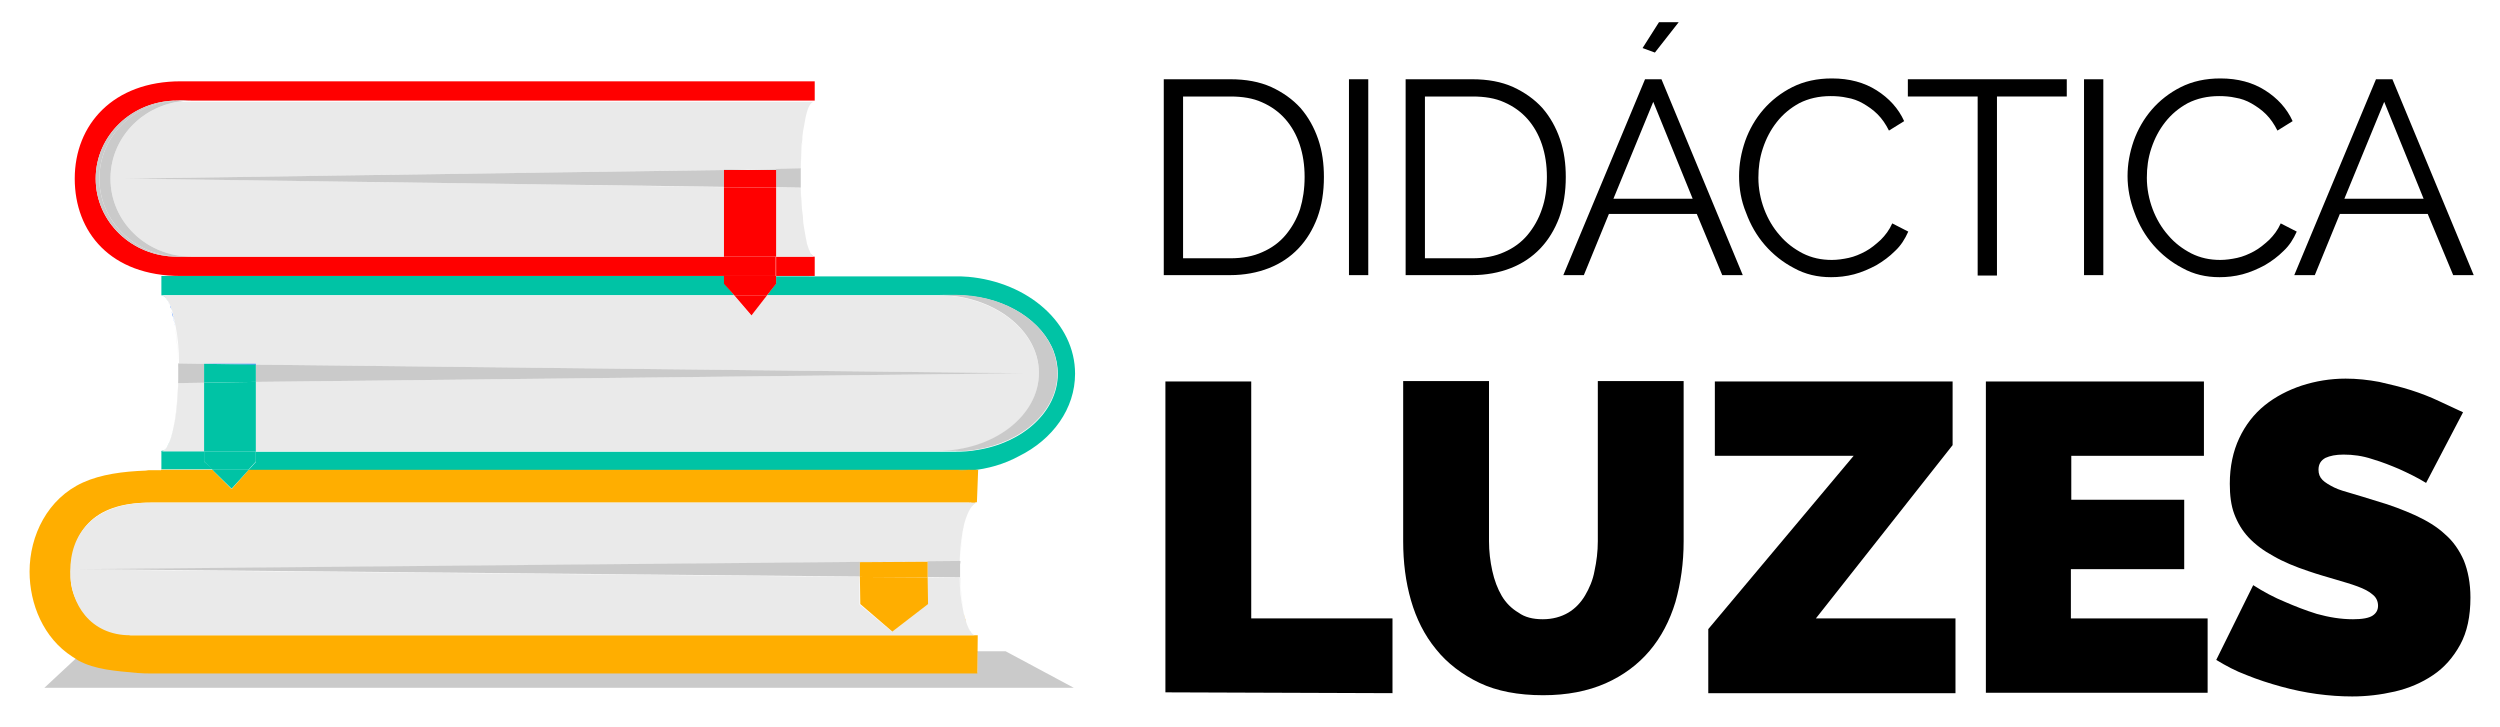 <?xml version="1.0" encoding="UTF-8"?> <!-- Generator: Adobe Illustrator 22.0.0, SVG Export Plug-In . SVG Version: 6.00 Build 0) --> <svg xmlns="http://www.w3.org/2000/svg" xmlns:xlink="http://www.w3.org/1999/xlink" version="1.1" id="Capa_1" x="0px" y="0px" viewBox="0 0 608.8 177" style="enable-background:new 0 0 608.8 177;" xml:space="preserve"> <style type="text/css"> .st0{fill:#EAEAEA;} .st1{fill:#CACACA;} .st2{fill:#FFAE00;} .st3{fill:none;} .st4{fill:#00C3A5;} .st5{fill:#005DFF;} .st6{fill:#FF0000;} </style> <g> <path d="M283.8,168.6V92.9h20.9v57.7h34.4v18.2L283.8,168.6L283.8,168.6z"></path> <path d="M375.7,150.8c2.4,0,4.5-0.6,6.2-1.6c1.7-1,3.1-2.5,4.1-4.2s1.9-3.7,2.3-6c0.5-2.3,0.8-4.7,0.8-7.2v-39h20.9v39 c0,5.3-0.7,10.2-2,14.8c-1.4,4.6-3.5,8.6-6.3,11.9c-2.8,3.3-6.4,6-10.7,7.9c-4.3,1.9-9.4,2.9-15.2,2.9c-6.1,0-11.3-1-15.5-3 s-7.9-4.8-10.6-8.2c-2.8-3.4-4.8-7.4-6.1-11.9c-1.3-4.5-1.9-9.3-1.9-14.4v-39h20.9v39c0,2.5,0.3,4.9,0.8,7.2 c0.5,2.3,1.3,4.4,2.3,6.1c1,1.7,2.4,3.1,4.1,4.1C371.3,150.3,373.3,150.8,375.7,150.8z"></path> <path d="M416,153.2l35.4-42.2h-33.8V92.9h57.9v15.5l-33.3,42.2h34v18.2H416L416,153.2L416,153.2z"></path> <path d="M537.6,150.5v18.2h-54V92.9h53.1V111h-32.3v10.7h27.5v16.9h-27.6v12H537.6z"></path> <path d="M590.8,117.6c-2.1-1.3-4.4-2.4-6.6-3.4c-1.9-0.8-4.1-1.7-6.5-2.4c-2.4-0.8-4.7-1.1-7-1.1c-1.9,0-3.3,0.3-4.4,0.8 c-1.1,0.6-1.7,1.5-1.7,2.9c0,1,0.3,1.8,1,2.5c0.6,0.6,1.6,1.2,2.8,1.8c1.2,0.6,2.7,1,4.4,1.5c1.7,0.5,3.7,1.1,5.9,1.8 c3.5,1,6.6,2.2,9.5,3.5c2.8,1.3,5.3,2.8,7.2,4.6c2,1.7,3.5,3.9,4.6,6.4c1,2.5,1.6,5.5,1.6,9c0,4.6-0.8,8.4-2.5,11.5 c-1.7,3.1-3.9,5.6-6.6,7.4c-2.8,1.9-5.9,3.2-9.3,4c-3.5,0.8-6.9,1.2-10.4,1.2c-2.8,0-5.6-0.2-8.6-0.6c-2.9-0.4-5.8-1-8.7-1.8 s-5.7-1.7-8.4-2.8c-2.7-1-5.1-2.3-7.4-3.7l9-18.2c2.5,1.6,5.1,3,7.8,4.1c2.3,1,4.8,2,7.7,2.9c2.9,0.8,5.8,1.3,8.8,1.3 c2.3,0,3.9-0.3,4.8-0.9c0.9-0.6,1.3-1.4,1.3-2.4c0-1-0.4-2-1.3-2.7c-0.9-0.8-2.1-1.4-3.7-2c-1.6-0.6-3.4-1.1-5.4-1.7 c-2-0.6-4.2-1.2-6.5-2c-3.3-1.1-6.2-2.3-8.6-3.7c-2.4-1.3-4.4-2.8-6-4.5c-1.6-1.7-2.7-3.6-3.5-5.7c-0.8-2.1-1.1-4.6-1.1-7.4 c0-4.2,0.8-7.9,2.3-11.1c1.5-3.2,3.6-5.9,6.2-8c2.6-2.1,5.7-3.7,9-4.8c3.4-1.1,7-1.7,10.7-1.7c2.8,0,5.5,0.3,8.2,0.8 c2.6,0.6,5.2,1.2,7.7,2c2.5,0.8,4.8,1.7,6.9,2.7s4.1,1.9,5.8,2.7L590.8,117.6z"></path> </g> <g> <path d="M283.4,67.1V19.3h16.2c3.8,0,7.1,0.6,10,1.9c2.8,1.3,5.2,3,7.1,5.1c1.9,2.2,3.3,4.7,4.3,7.6s1.4,6,1.4,9.2 c0,3.6-0.5,6.9-1.6,9.9c-1.1,2.9-2.6,5.4-4.6,7.5s-4.4,3.7-7.2,4.8c-2.8,1.1-6,1.7-9.4,1.7h-16.2V67.1z M317.7,43.1 c0-2.9-0.4-5.5-1.2-7.9c-0.8-2.4-2-4.5-3.5-6.2s-3.4-3.1-5.7-4.1c-2.2-1-4.8-1.4-7.7-1.4h-11.5v39.4h11.5c3,0,5.6-0.5,7.8-1.5 c2.3-1,4.2-2.4,5.7-4.2s2.7-3.9,3.5-6.3C317.3,48.6,317.7,46,317.7,43.1z"></path> <path d="M328.5,67.1V19.3h4.7V67h-4.7V67.1z"></path> <path d="M342.3,67.1V19.3h16.2c3.8,0,7.1,0.6,10,1.9c2.8,1.3,5.2,3,7.1,5.1c1.9,2.2,3.3,4.7,4.3,7.6s1.4,6,1.4,9.2 c0,3.6-0.5,6.9-1.6,9.9c-1.1,2.9-2.6,5.4-4.6,7.5s-4.4,3.7-7.2,4.8c-2.8,1.1-6,1.7-9.4,1.7h-16.2V67.1z M376.7,43.1 c0-2.9-0.4-5.5-1.2-7.9c-0.8-2.4-2-4.5-3.5-6.2s-3.4-3.1-5.7-4.1c-2.2-1-4.8-1.4-7.7-1.4H347v39.4h11.5c3,0,5.6-0.5,7.8-1.5 c2.3-1,4.2-2.4,5.7-4.2s2.7-3.9,3.5-6.3C376.3,48.6,376.7,46,376.7,43.1z"></path> <path d="M400.6,19.3h4L424.4,67h-5l-6.2-14.9h-21.4L385.7,67h-5L400.6,19.3z M412.2,48.4l-9.6-23.6l-9.7,23.6H412.2z M403,12.8 l-3-1.1l4-6.3h4.8L403,12.8z"></path> <path d="M423.5,42.9c0-2.9,0.5-5.7,1.5-8.6c1-2.8,2.5-5.4,4.4-7.6s4.3-4.1,7.1-5.5c2.8-1.4,6-2.1,9.6-2.1c4.3,0,7.9,1,10.9,2.9 s5.3,4.4,6.7,7.5l-3.7,2.3c-0.8-1.6-1.7-2.9-2.8-4c-1.1-1.1-2.3-1.9-3.5-2.6s-2.6-1.2-3.9-1.4c-1.3-0.3-2.7-0.4-4-0.4 c-2.9,0-5.4,0.6-7.6,1.7c-2.2,1.2-4,2.7-5.5,4.6s-2.6,4-3.4,6.4c-0.8,2.4-1.1,4.7-1.1,7.2c0,2.6,0.5,5.2,1.4,7.6s2.2,4.6,3.8,6.4 c1.6,1.9,3.5,3.3,5.6,4.4c2.2,1.1,4.5,1.6,7.1,1.6c1.3,0,2.7-0.2,4.1-0.5s2.8-0.9,4.1-1.6s2.5-1.7,3.7-2.8c1.1-1.1,2.1-2.4,2.8-4 l3.9,2c-0.8,1.8-1.8,3.4-3.2,4.7c-1.4,1.4-2.9,2.5-4.6,3.5c-1.7,0.9-3.5,1.7-5.4,2.2s-3.8,0.7-5.6,0.7c-3.3,0-6.3-0.7-9-2.2 c-2.7-1.4-5.1-3.3-7.1-5.6s-3.5-4.9-4.6-7.9C424,48.9,423.5,45.9,423.5,42.9z"></path> <path d="M503.3,23.5h-17v43.6h-4.7V23.5h-17v-4.2h38.7V23.5z"></path> <path d="M507.5,67.1V19.3h4.7V67h-4.7V67.1z"></path> <path d="M518.1,42.9c0-2.9,0.5-5.7,1.5-8.6c1-2.8,2.5-5.4,4.4-7.6s4.3-4.1,7.1-5.5s6-2.1,9.6-2.1c4.3,0,7.9,1,10.9,2.9 s5.3,4.4,6.7,7.5l-3.7,2.3c-0.8-1.6-1.7-2.9-2.8-4s-2.3-1.9-3.5-2.6s-2.6-1.2-3.9-1.4c-1.3-0.3-2.7-0.4-4-0.4 c-2.9,0-5.4,0.6-7.6,1.7c-2.2,1.2-4,2.7-5.5,4.6s-2.6,4-3.4,6.4c-0.8,2.4-1.1,4.7-1.1,7.2c0,2.6,0.5,5.2,1.4,7.6s2.2,4.6,3.8,6.4 c1.6,1.9,3.5,3.3,5.6,4.4c2.2,1.1,4.5,1.6,7.1,1.6c1.3,0,2.7-0.2,4.1-0.5c1.4-0.3,2.8-0.9,4.1-1.6s2.5-1.7,3.7-2.8 c1.1-1.1,2.1-2.4,2.8-4l3.9,2c-0.8,1.8-1.8,3.4-3.2,4.7c-1.4,1.4-2.9,2.5-4.6,3.5c-1.7,0.9-3.5,1.7-5.4,2.2s-3.8,0.7-5.6,0.7 c-3.3,0-6.3-0.7-9-2.2c-2.7-1.4-5.1-3.3-7.1-5.6s-3.5-4.9-4.6-7.9C518.7,48.9,518.1,45.9,518.1,42.9z"></path> <path d="M578.6,19.3h4L602.4,67h-5l-6.2-14.9h-21.4L563.7,67h-5L578.6,19.3z M590.2,48.4l-9.6-23.6l-9.7,23.6H590.2z"></path> </g> <path class="st0" d="M304.8,72.3c0-2.2-0.4-4.4-1.3-6.4C304.4,67.9,304.8,70.1,304.8,72.3L304.8,72.3z"></path> <path class="st1" d="M237.7,109.5c11.3-1.8,19.8-9.4,19.8-18.6c0,0,0,0,0,0C257.5,100.1,249,107.7,237.7,109.5z"></path> <path class="st2" d="M236.5,155.3c0,0.1,0.1,0.1,0.1,0.2C236.6,155.4,236.6,155.4,236.5,155.3z"></path> <path class="st2" d="M235.3,152.1V152c-0.1-0.2-0.1-0.4-0.1-0.6c-0.1-0.2-0.1-0.3-0.1-0.4c-0.1-0.4-0.2-0.8-0.3-1.2 c0-0.1-0.1-0.3-0.1-0.5c0.2,1.3,0.5,2.5,0.8,3.5C235.4,152.6,235.3,152.4,235.3,152.1z"></path> <path class="st2" d="M236.2,156.8C236.2,156.8,236.2,156.8,236.2,156.8c0,0.1,0.1,0.1,0.1,0.2C236.2,157,236.2,156.9,236.2,156.8z"></path> <path class="st2" d="M233.8,139.9c0-0.1,0-0.2,0-0.3c0-0.3,0-0.6,0-1c0-0.3,0-0.7,0-1c0-0.1,0-0.2,0-0.2c0,0.4,0,0.8,0,1.3 C233.8,139.1,233.8,139.5,233.8,139.9z"></path> <path class="st0" d="M234.6,148.4c-0.4-2.2-0.7-4.8-0.7-7.7l-0.1,0C233.9,143.6,234.1,146.2,234.6,148.4z"></path> <path class="st0" d="M233.9,140.7c-0.1-0.3-0.1-0.5-0.1-0.8c0,0,0,0,0,0C233.8,140.2,233.8,140.4,233.9,140.7z"></path> <path class="st0" d="M236.6,155.5"></path> <path class="st0" d="M233.8,136.6C233.8,136.6,233.8,136.6,233.8,136.6L233.8,136.6L233.8,136.6c0.2-3.5,0.5-6.6,1.1-9.1 c0,0,0,0,0,0C234.3,130,233.9,133.1,233.8,136.6z"></path> <path class="st0" d="M233.8,139.9C233.8,139.9,233.8,139.9,233.8,139.9c0-0.4,0-0.8,0-1.2C233.8,139.1,233.8,139.5,233.8,139.9z"></path> <path class="st1" d="M233.8,137.4c0-0.3,0.1-0.5,0.1-0.8l0,0C233.8,136.9,233.8,137.2,233.8,137.4 C233.8,137.4,233.8,137.4,233.8,137.4z"></path> <path class="st1" d="M233.8,138.7c0-0.4,0-0.8,0-1.3c0,0,0,0,0,0C233.8,137.8,233.8,138.2,233.8,138.7z"></path> <path class="st1" d="M233.8,137.4c0-0.3,0.1-0.5,0.1-0.8l-0.1,0C233.8,136.9,233.8,137.2,233.8,137.4z"></path> <path class="st1" d="M233.8,140.7C233.8,140.7,233.8,140.7,233.8,140.7L233.8,140.7c0-0.2,0-0.5,0-0.8 C233.8,140.2,233.8,140.4,233.8,140.7z"></path> <g> <polygon class="st3" points="10.9,168.4 261.5,168.4 261.5,167.2 10.9,168.4 "></polygon> <path class="st4" d="M189,67.2v1.8l-2.2,2.9h41.5c0,0,0,0,0,0h4.5c10.7,0,19.8,5.2,23.3,12.5c0.1,0.3,0.3,0.6,0.4,0.9 c0.7,1.8,1.1,3.7,1.1,5.7l0,0c0,0,0,0,0,0c0,9.2-8.5,16.9-19.8,18.6c-1.6,0.3-3.3,0.4-5,0.4h-4.5H62.3v2.5l-1.9,2.1h175.8 c4.4-0.4,8.4-1.6,11.9-3.5c8.3-4.1,13.7-11.6,13.7-20.1c0-12.3-11.4-22.3-26.1-23.6h-0.1c-1-0.1-2-0.1-3-0.1h-34.3v0H189z"></path> <path class="st5" d="M41.2,73.9C41.2,73.9,41.2,73.9,41.2,73.9c0-0.1-0.1-0.1-0.1-0.2C41.1,73.8,41.1,73.8,41.2,73.9z"></path> <path class="st5" d="M43.5,89.4c0,0.1,0,0.2,0,0.3c0,0.4,0,0.7,0,1.1c0,0.4,0,0.8,0,1.2c0,0.1,0,0.2,0,0.3c0-0.5,0-1,0-1.5 C43.5,90.4,43.5,89.9,43.5,89.4z"></path> <path class="st5" d="M41,73.5c0-0.1-0.1-0.1-0.1-0.2C40.9,73.4,41,73.5,41,73.5z"></path> <path class="st5" d="M42.1,76.7v0.1c0.1,0.2,0.1,0.4,0.1,0.6c0.1,0.2,0.1,0.3,0.1,0.4c0.1,0.4,0.2,0.8,0.2,1.2 c0,0.1,0.1,0.3,0.1,0.5c-0.2-1.4-0.5-2.6-0.8-3.6C41.9,76.2,42,76.5,42.1,76.7z"></path> <path class="st4" d="M49.7,112.4v-2.5H39.3c1.2,0,2.3-2.3,3.1-6.1c-0.3,1.4-0.6,2.6-1,3.5c-0.2,0.8-0.6,1.4-0.9,1.8 c-0.3,0.5-0.8,0.7-1.2,0.7v4.5h12.6L49.7,112.4z"></path> <path class="st4" d="M39.3,71.9h139.5l-2.4-2.9v-1.8H44c0,0,0,0,0,0h-4.7L39.3,71.9c0.1,0,0.3,0.1,0.4,0.1c0.4,0.1,0.6,0.4,0.9,0.8 c0.1,0.1,0.2,0.3,0.3,0.5C40.4,72.4,39.8,71.9,39.3,71.9z"></path> <path class="st5" d="M41.5,74.7c0.1,0.2,0.2,0.5,0.3,0.8c-0.1-0.4-0.2-0.8-0.4-1.1C41.4,74.5,41.4,74.6,41.5,74.7z"></path> <path class="st0" d="M40.9,73.4c0,0,0-0.1-0.1-0.1C40.9,73.3,40.9,73.3,40.9,73.4z"></path> <path class="st0" d="M41.1,73.7c0-0.1-0.1-0.1-0.1-0.2C41,73.6,41,73.7,41.1,73.7z"></path> <path class="st0" d="M41.9,76c0-0.2-0.1-0.3-0.1-0.4C41.8,75.7,41.8,75.8,41.9,76z"></path> <path class="st0" d="M41.4,74.4c-0.1-0.2-0.1-0.4-0.2-0.5C41.2,74.1,41.3,74.2,41.4,74.4z"></path> <path class="st0" d="M43.4,93.3C43.4,93.3,43.4,93.3,43.4,93.3L43.4,93.3c0-0.3,0-0.6,0-0.9c0,0,0,0,0,0 C43.4,92.7,43.4,93,43.4,93.3c-0.2,4.1-0.5,7.7-1.1,10.6c0,0,0,0,0,0C43,101,43.4,97.3,43.4,93.3z"></path> <path class="st0" d="M43.3,88.5L43.3,88.5c0-3.4-0.2-6.4-0.7-8.9C43,82.2,43.3,85.2,43.3,88.5c0.1,0.3,0.1,0.6,0.1,0.9c0,0,0,0,0,0 C43.4,89.1,43.4,88.8,43.3,88.5z"></path> <path class="st0" d="M43.5,90.9c0-0.5,0-1,0-1.5c0,0,0,0,0,0C43.5,89.9,43.5,90.4,43.5,90.9c0,0.5,0,1,0,1.5c0,0,0,0,0,0 C43.5,91.9,43.5,91.4,43.5,90.9z"></path> <path class="st0" d="M39.3,109.9h10.4V93.2l-6.3,0.1c0,0,0,0,0,0c-0.1,4.1-0.4,7.7-1.1,10.5c0,0,0,0,0,0 C41.6,107.6,40.5,109.9,39.3,109.9z"></path> <path class="st0" d="M49.7,88.6L49.7,88.6l12.6,0v0.2l187.4,2.1L62.3,93v16.9h165.9c13.7,0,24.8-8.5,24.8-19 c0-10.5-11.1-19-24.8-19h-41.5l-3.8,4.9l-4.2-4.9H39.3c0.6,0,1.1,0.5,1.6,1.4c0,0,0,0.1,0.1,0.1c0,0.1,0.1,0.1,0.1,0.2 c0,0.1,0.1,0.1,0.1,0.2c0,0.1,0.1,0.1,0.1,0.2c0.1,0.2,0.2,0.3,0.2,0.5c0.1,0.3,0.3,0.7,0.4,1.1c0,0.1,0.1,0.3,0.1,0.4 c0.3,1,0.5,2.3,0.8,3.6c0.5,2.5,0.8,5.6,0.8,8.9L49.7,88.6z"></path> <path class="st1" d="M256,84.4c-3.5-7.3-12.6-12.5-23.3-12.5h-4.5c0,0,0,0,0,0h4.5C243.4,71.9,252.6,77.1,256,84.4z"></path> <path class="st1" d="M237.7,109.5c11.3-1.8,19.8-9.4,19.8-18.6c0-2-0.4-3.9-1.1-5.7c-0.1-0.3-0.3-0.6-0.4-0.9 c-3.5-7.3-12.6-12.5-23.3-12.5h-4.5c13.7,0,24.8,8.5,24.8,19c0,10.5-11.1,19-24.8,19h4.5C234.4,109.9,236.1,109.8,237.7,109.5z"></path> <path class="st1" d="M43.5,92.4c0,0.3-0.1,0.6-0.1,0.9l0.1,0C43.5,93,43.5,92.7,43.5,92.4z"></path> <path class="st1" d="M43.4,88.6C43.4,88.5,43.4,88.5,43.4,88.6L43.4,88.6c0,0.3,0,0.6,0,0.9C43.5,89.1,43.5,88.9,43.4,88.6z"></path> <polygon class="st1" points="249.8,90.9 62.3,88.8 62.3,93 "></polygon> <path class="st1" d="M43.4,88.5C43.4,88.5,43.4,88.5,43.4,88.5c0,0.3,0,0.6,0,0.9c0,0.5,0,1,0,1.5c0,0.5,0,1,0,1.5 c0,0.3,0,0.6,0,0.9l6.3-0.1v-4.6L43.4,88.5z"></path> <path class="st6" d="M176.3,62.5H44c-0.3,0-0.5,0-0.8,0h-0.1c-11,0-19.8-8.5-19.8-19c0-10.5,8.9-19,19.8-19h0.2c0.2,0,0.5,0,0.7,0 h154.4v-4.7H44c-16.4,0-25.8,10.5-25.8,23.7c0,13,8.7,23.7,25.8,23.7h132.4V62.5z"></path> <path class="st6" d="M195,42.8c0,0.2,0,0.5,0,0.7C195,43.3,195,43,195,42.8z"></path> <path class="st6" d="M195,43.5c0,0.2,0,0.5,0,0.7C195,44,195,43.7,195,43.5z"></path> <path class="st6" d="M198.3,62.5c-0.4,0-0.7-0.3-1-0.8c0,0,0,0,0,0c0,0,0,0,0,0C197.7,62.2,198,62.5,198.3,62.5z"></path> <path class="st6" d="M195.5,54.1c0-0.6-0.1-1.1-0.1-1.6c0,0,0,0,0,0c0,0,0,0,0,0C195.5,53,195.5,53.5,195.5,54.1z"></path> <rect x="189" y="62.5" class="st6" width="9.4" height="4.7"></rect> <path class="st6" d="M196.3,58.6c-0.1-0.6-0.3-1.3-0.4-2.1c-0.1-0.6-0.2-1.1-0.3-1.8c0.1,0.6,0.2,1.2,0.3,1.8 C196,57.3,196.2,58,196.3,58.6z"></path> <polygon class="st6" points="176.3,67.2 176.3,67.2 44,67.2 44,67.2 "></polygon> <rect x="189" y="67.2" class="st6" width="9.4" height="0"></rect> <path class="st0" d="M197.3,61.7c-0.3-0.5-0.6-1.4-0.9-2.4c0-0.2-0.1-0.4-0.1-0.6c0,0.2,0.1,0.4,0.1,0.6 C196.7,60.3,197,61.1,197.3,61.7z"></path> <path class="st0" d="M195,45.8L195,45.8c0,2.4,0.1,4.6,0.3,6.6C195.2,50.4,195.1,48.2,195,45.8L195,45.8L195,45.8z"></path> <path class="st0" d="M195,41.1L195,41.1L195,41.1L195,41.1c0.1-2,0.1-4,0.3-5.7c0-0.2,0.1-0.5,0.1-0.8c-0.1,0.3-0.1,0.5-0.1,0.8 C195.1,37.2,195,39.1,195,41.1z"></path> <path class="st0" d="M43.3,24.5h3.4c-11,0-19.8,8.5-19.8,19c0,10.5,8.8,19,19.8,19h-3.5c0.3,0,0.5,0,0.8,0h132.4V45.6l0,0L132,44.9 L30.4,43.5L134.2,42l42.1-0.6h1.6l17.1-0.2l0,0c0-2,0.1-4,0.2-5.7c0-0.3,0-0.6,0.1-0.8c0,0,0,0,0,0c0.1-0.5,0.1-1,0.1-1.4 c0.1-0.9,0.2-1.8,0.4-2.6c0.1-0.6,0.2-1.2,0.3-1.7c0-0.2,0.1-0.3,0.1-0.5c0.3-1.3,0.6-2.3,1-2.9c0,0,0,0,0,0c0.3-0.5,0.7-0.8,1-0.8 H44C43.7,24.5,43.5,24.5,43.3,24.5z"></path> <path class="st0" d="M195,45.8l-6-0.1v16.8h9.4c-0.4,0-0.7-0.3-1-0.8c0,0,0,0,0,0c-0.3-0.6-0.6-1.4-0.9-2.4c0-0.2-0.1-0.4-0.1-0.6 c-0.1-0.6-0.3-1.3-0.4-2.1c-0.1-0.6-0.2-1.1-0.3-1.8c0-0.2-0.1-0.4-0.1-0.7c0-0.6-0.1-1.1-0.1-1.6c0,0,0,0,0,0 C195.2,50.4,195,48.2,195,45.8L195,45.8z"></path> <path class="st1" d="M24.2,43.5c0-10.3,8.5-18.6,19.1-19h-0.2c-11,0-19.8,8.5-19.8,19c0,10.5,8.9,19,19.8,19h0.1 C32.6,62.1,24.2,53.7,24.2,43.5z"></path> <path class="st1" d="M26.9,43.5c0-10.5,8.8-19,19.8-19h-3.4c-10.6,0.3-19.1,8.7-19.1,19c0,10.2,8.4,18.6,19,19h3.5 C35.7,62.5,26.9,54,26.9,43.5z"></path> <path class="st1" d="M195,41.1c0,0.6,0,1.1,0,1.7C195,42.2,195,41.7,195,41.1L195,41.1L195,41.1z"></path> <path class="st1" d="M195,45.8L195,45.8c0-0.5,0-1.1,0-1.6C195,44.8,195,45.3,195,45.8L195,45.8z"></path> <path class="st1" d="M177.9,41.4h-1.6L134.2,42L30.4,43.5L132,44.9l44.3,0.6l0,0v-4.2H189v4.3l6,0.1c0-0.5,0-1.1,0-1.6 c0-0.2,0-0.5,0-0.7c0-0.2,0-0.5,0-0.7c0-0.6,0-1.1,0-1.7L177.9,41.4z"></path> <polygon class="st6" points="189,67.2 176.3,67.2 176.3,69.1 178.8,71.9 186.8,71.9 189,69.1 "></polygon> <polygon class="st6" points="183,76.8 186.8,71.9 178.8,71.9 "></polygon> <rect x="176.3" y="62.5" class="st6" width="12.6" height="4.7"></rect> <rect x="176.3" y="67.2" class="st6" width="12.6" height="0"></rect> <polygon class="st6" points="189,45.7 176.3,45.6 176.3,62.5 189,62.5 "></polygon> <polygon class="st6" points="189,41.4 176.3,41.4 176.3,45.6 189,45.7 "></polygon> <path class="st1" d="M237.2,158.5c0.1,0.1,0.3,0.2,0.4,0.3c0.1,0,0.3,0.1,0.4,0.1v4.9H36.9c-1.1,0-2.1-0.1-3.1-0.1h-0.1 c-5.3-0.5-10.1-2-14.2-4.3l-8.7,8.1h250.7l-16.6-8.9H237.2z"></path> <polygon class="st2" points="52,114.7 51.8,114.4 39.2,114.4 39.2,114.7 "></polygon> <path class="st2" d="M60.3,114.7h172.7c0.3,0,0.7,0,1-0.1c0.8,0,1.5-0.1,2.3-0.2H60.5L60.3,114.7z"></path> <g> <path class="st2" d="M235.5,123.8c-0.2,0.5-0.3,1.1-0.5,1.9C235.1,124.9,235.3,124.3,235.5,123.8z"></path> <path class="st2" d="M236,122.4c-0.2,0.4-0.4,0.9-0.5,1.3c0.2-0.6,0.5-1,0.7-1.2C236.1,122.4,236.1,122.3,236,122.4z"></path> <path class="st2" d="M238.1,154.7H37.4c-1.4,0-3.2,0-4.9,0h-0.7c-11.9-1.8-14.6-10.1-14.6-14c0-11,5.1-18.3,19.3-18.3h200.2 c-0.2,0-0.4,0.1-0.5,0.2c0.1,0.3,0.2,0.9,0.5,0.5c0.4-0.5,0.8-0.8,1.2-0.8l0.3-7.9h-2c-0.7,0.1-1.5,0.1-2.3,0.2 c-0.4,0.1-0.7,0.1-1,0.1H60.3l-3.9,4.4l-4.4-4.4H39.2v-0.2h-2.6c-0.3,0-0.7,0-1.1,0.1c-5.5,0.2-10.9,0.9-15.3,2.9 c-8.6,3.9-13,12.9-13,21.7c0,7.9,3.4,16.2,10.4,20.7c0.5,0.3,0.9,0.6,1.4,0.9c4.1,2.3,9.3,2.6,14.6,3.1h0.1c1,0.1,2.1,0.1,3.1,0.1 h201.2L238.1,154.7"></path> </g> <path class="st0" d="M238.2,122.4H36.8c-14.3,0-19.7,7.7-19.7,16.8c0,7.9,4.9,15.5,14.6,15.5l205.6,0c-0.3-0.2-0.7-0.4-0.9-0.9 c0,0,0-0.1-0.1-0.1c0,0-0.1-0.1-0.1-0.1c0,0-0.1-0.1-0.1-0.2c0-0.1-0.1-0.1-0.1-0.2c-0.1-0.1-0.2-0.3-0.2-0.4 c-0.1-0.3-0.3-0.6-0.4-0.9c0-0.1-0.1-0.3-0.1-0.4c-0.3-0.9-0.6-1.9-0.8-3.1c-0.5-2.2-0.8-4.8-0.8-7.7l-7.9-0.1l0,6.5l-8.6,6.7 l-7.9-6.6l0-6.7l-190.3-1.8l214.7-2c0,0,0,0,0,0c0.1-3.5,0.5-6.6,1.1-9.1c0,0,0,0,0,0C235.7,124.3,236.9,122.4,238.2,122.4z"></path> <path class="st1" d="M233.8,139.9c0-0.4,0-0.8,0-1.2c0-0.4,0-0.8,0-1.3c0-0.3,0-0.5,0-0.8l-214.7,2l190.3,1.8l0-3.6l16.5-0.1l0,3.8 l7.9,0.1c0,0,0,0,0,0C233.8,140.4,233.8,140.2,233.8,139.9z"></path> <polygon class="st2" points="209.5,147.1 217.3,153.8 226,147.1 225.9,140.6 209.4,140.5 "></polygon> <polygon class="st2" points="209.4,136.9 209.4,140.5 225.9,140.6 225.9,136.8 "></polygon> <polygon class="st5" points="62.3,88.6 49.7,88.6 49.7,88.6 62.3,88.8 "></polygon> <g> <g> <g> <polygon class="st4" points="62.3,112.4 62.3,109.9 49.7,109.9 49.7,112.4 51.8,114.4 60.5,114.4 "></polygon> <polygon class="st4" points="62.3,93 49.7,93.2 49.7,109.9 62.3,109.9 "></polygon> <polygon class="st4" points="62.3,88.8 49.7,88.6 49.7,93.2 62.3,93 "></polygon> <polygon class="st4" points="56.4,119 60.3,114.7 52,114.7 "></polygon> </g> </g> <polygon class="st4" points="51.8,114.4 52,114.7 60.3,114.7 60.5,114.4 "></polygon> </g> </g> </svg> 